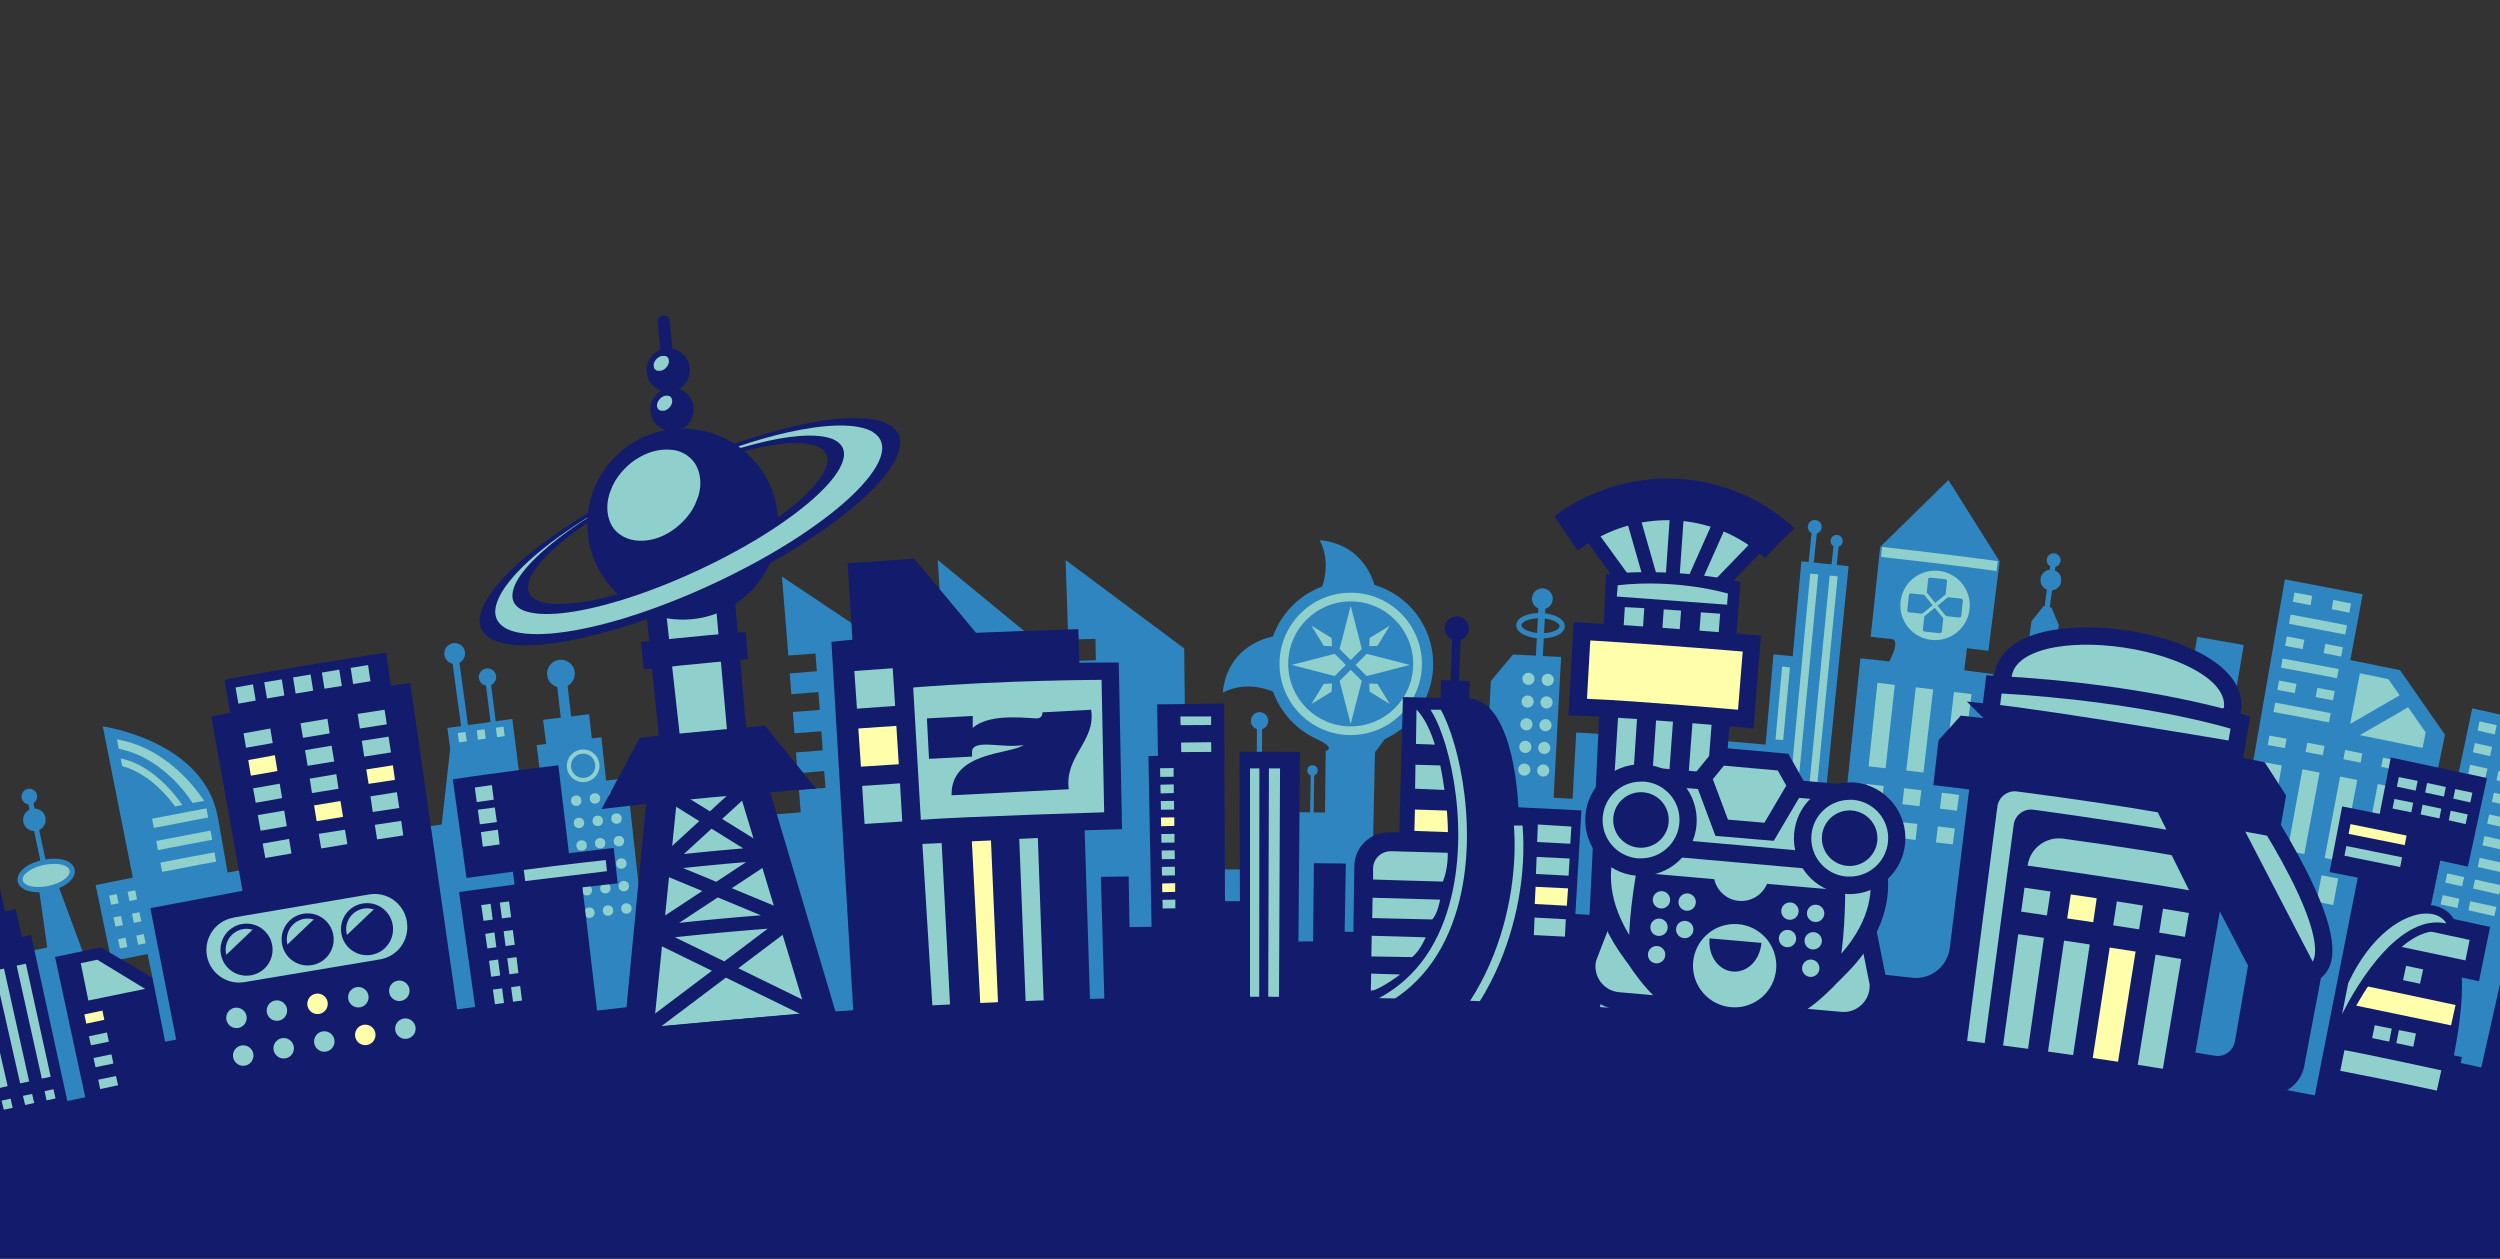 <svg data-name="建物" xmlns="http://www.w3.org/2000/svg" width="1440" height="725"><rect width="100%" height="100%" fill="#333333" stroke="none"/><defs><clipPath id="a"><path fill="none" d="M-5-5h1450v730H-5z"/></clipPath><clipPath id="b"><path data-name="ALL" fill="none" d="M-5-5h1450v730H-5z"/></clipPath><clipPath id="c"><path fill="none" d="M267.1 408l15.8-89.5 197.5-92.1 78.7 45.5-292 136.1z"/></clipPath><clipPath id="d"><path fill="none" d="M341.5 308.1l20.8-51.8 49.3 5.7-20.7 52.6-49.4-6.5z"/></clipPath><clipPath id="e"><path fill="none" d="M377 236l3.5-8.6 8.2 1-3.4 8.7-8.3-1.1z"/></clipPath><clipPath id="f"><path fill="none" d="M375 213.2l3.5-8.7 8.2 1-3.5 8.7-8.2-1z"/></clipPath><clipPath id="g"><path data-name="ALL" fill="none" d="M-5-5h1450v730H-5z"/></clipPath></defs><g clip-path="url(#a)"><g data-name="ビル_x30FB_シルエット"><path d="M1459.1 477.7l13.2-58.6s-26.2-6.3-48.3-11.1l-24.8 118-13.4 6.3 22.5-109.1-25.9-37.2-28.6-5.8 7.1-37.9-44.8-8.6-23.2 133.3-17.1 32.3-40.8 36.2-43.6 81.1 56.8 26.1 112.4 11.9.7-3.5 76.1 55.6 44.1-43.4 41.9-170s-20.7-5.6-64.4-15.6z" fill="#2f85bf"/><path fill="#2f85bf" d="M1285.1 414.6l-25.9-8.1 6.4-39.7 26.8 4.7-7.3 43.1zM1177 349.2l-6.9 8.7-2.1 16.5 15.6 2.1 2.3-16.4-4.3-10.2-4.6-.7zm-43.8 24.2c7.2.9 12.1 1.5 12.1 1.5l6.5-51.5-29.5-46.9L1083 315l-5.5 51.8c2.4.2 6.7.7 12.1 1.3s-1.4 12.9-1.4 12.9c-5.9-.7-11.5-1.3-16.6-1.8l-8.5 81.4 9.8 1-14.3 133.2 67.9 11.2 11.2-136.7 10.3-81s-6.7-.9-16.6-2.2l1.6-12.8z"/><path fill="none" stroke="#2f85bf" stroke-linecap="round" stroke-linejoin="round" stroke-width="3" d="M1176.9 366l6-43.3"/><circle cx="1181.3" cy="334.1" r="6" fill="#2f85bf"/><circle cx="1182.9" cy="322.7" r="4" fill="#2f85bf"/><path fill="#2f85bf" d="M1037.6 323.3l-5 54.7-11.1-1.1-4.5 52-23.7-2.1-1.8 18 35.8 18 24.5-7.4 13-129.3-27.2-2.8z"/><path fill="none" stroke="#2f85bf" stroke-linecap="round" stroke-miterlimit="10" stroke-width="3" d="M1042.8 328.3l2.5-24.3m10.2 30.5l2.3-21.9"/><path fill="#2f85bf" d="M927.2 423.1l-19.3-1.2-2.1 38.2-10.9-.6 4.3-81.1-27.7-1.4-12.8 15.3-4.8 105-6.7 99.1 57.4 25.3 54.8-25.3-17.1-131.8-15.1-41.5z"/><path fill="none" stroke="#2f85bf" stroke-linecap="round" stroke-miterlimit="10" stroke-width="4" d="M886.5 381.2l1.9-36.3"/><circle cx="888.4" cy="344.9" r="6" fill="#2f85bf"/><ellipse cx="887.5" cy="360.4" rx="5.8" ry="12.5" transform="rotate(-88.4 887.425 360.487)" fill="none" stroke="#2f85bf" stroke-linecap="round" stroke-miterlimit="10" stroke-width="3"/><path d="M825.5 382.4c0-21.5-14.2-39.6-33.8-45.5-2.4-7.9-9.8-23.6-31.6-25.8 5.6 10.5 3.3 21.3 1.5 26.7-13.2 4.9-23.7 15.5-28.4 28.8-5.5 1.1-26.4 7-28.9 32.4 12.4-6.6 25-2.3 29-.6 4.3 12.1 13.5 22 25.1 27.3s5.3 6.9 5.3 6.9l5.8 4 13.7 2.8 8.9-6.3 5.6-7.4c16.4-7.5 27.8-24 27.8-43.2z" fill="#2f85bf"/><path fill="#2f85bf" d="M763.6 432.5l-.4 35.5-19.1-.2-25.8 33h-19.5L671 543l-17.7 67.6 64.3 11 71-31.6 3.4-157-28.4-.5z"/><circle cx="778" cy="382.4" r="41" fill="#90d0cc"/><path d="M778 346.4c-19.9 0-36 16.1-36 36s16.1 36 36 36 36-16.1 36-36-16.1-36-36-36zm10.9 21.1l11.6-7.1-7.1 11.6-4.7.2.2-4.7zM778 349l6.4 24.8-6.4 6.4-6.4-6.4L778 349zm-11 18.5l.2 4.7-4.7-.2-7.1-11.6 11.6 7.1zM744 383l24.8-6.4 6.4 6.4-6.4 6.4L744 383zm23 15.4l-11.6 7.1 7.1-11.6 4.7-.2-.2 4.7zm11 18.6l-6.4-24.8 6.4-6.4 6.4 6.4L778 417zm10.9-18.6l-.2-4.7 4.7.2 7.1 11.6-11.6-7.1zm-1.7-9l-6.4-6.4 6.4-6.4L812 383l-24.8 6.4z" fill="#2f85bf"/><path fill="none" stroke="#2f85bf" stroke-linecap="round" stroke-miterlimit="10" stroke-width="2" d="M755.6 470.8l.4-25.9"/><circle cx="756" cy="443.8" r="3" fill="#2f85bf"/><path fill="none" stroke="#2f85bf" stroke-linecap="round" stroke-miterlimit="10" stroke-width="3" d="M725.4 435l.1-15.9"/><circle cx="725.5" cy="415.2" r="5" fill="#2f85bf"/><path fill="#2f85bf" d="M450.4 332.1l3.7 45.5 15.6-1.2.8 10.2-15.6 1.3.9 12 15.6-1.3.8 10.3-15.5 1.2.9 12.3 15.5-1.2.8 11-15.4 1.2.9 12 15.3-1.3.8 9.7-15.3 1.1 1 13-14.7 1.2 4 34.6 18.7 67.8 6.3 25.9 80 13.1L668.2 599l20.5-141-6.1-36.2-.5-48.3-68.3-50.9 1.5 45.8 15.7-.4.2 12.3-15.6.5-10.9.4-.4-5.9-64.2-52.8 4.3 65.3-22.9 1-.5-9.5-70.6-47.2z"/><path fill="none" stroke="#2f85bf" stroke-linecap="round" stroke-miterlimit="10" stroke-width="6" d="M328.2 432.1l-5.1-44.1"/><circle cx="323.1" cy="388" r="8" fill="#2f85bf"/><path fill="#2f85bf" d="M370 582.3l-.8-60.2-8.1-73.9-12 1.4-2.7-24.9-5.5.6-1.6-13.9-26.5 3.2 1.8 13.9-5.5.7 5.8 46.7-11.3-7-4-19.2-4.5-35.6-37.4 5.2 1.6 12.1-4.9 43.5-12.2 1.8 10 113 21.3 17.4 53.8-3.4 8.7-17.2 14.1 6 19.9-10.2z"/><path fill="none" stroke="#2f85bf" stroke-linecap="round" stroke-miterlimit="10" stroke-width="4" d="M268.1 421.8l-6.2-45.4"/><circle cx="261.9" cy="376.4" r="6" fill="#2f85bf"/><path fill="none" stroke="#2f85bf" stroke-linecap="round" stroke-miterlimit="10" stroke-width="3" d="M284.4 418.3l-3.6-28.3"/><circle cx="280.8" cy="390" r="5" fill="#2f85bf"/><path fill="none" stroke="#2f85bf" stroke-linecap="round" stroke-miterlimit="10" stroke-width="3" d="M47.2 601L17.1 459.6"/><path d="M22 512.5c-5.8 0-9.7-1.9-10.3-5-.9-4.3 4.8-8.9 13.3-10.7 2.1-.4 4.2-.7 6.2-.7 5.8 0 9.7 1.9 10.3 5 .9 4.3-4.8 8.9-13.3 10.7-2.1.4-4.2.7-6.2.7z" fill="#90d0cc"/><path d="M31.2 497.6c4.8 0 8.3 1.4 8.9 3.8.7 3.3-4.7 7.3-12.2 8.9-2.1.4-4 .6-5.9.6-4.8 0-8.3-1.4-8.9-3.8-.7-3.3 4.7-7.3 12.2-8.9 2.1-.4 4-.6 5.9-.6m0-3c-2.1 0-4.3.2-6.5.7-10.7 2.3-15.4 8-14.5 12.4.8 3.9 5.2 6.2 11.8 6.2s4.3-.2 6.5-.7c10.7-2.3 15.4-8 14.5-12.4-.8-3.9-5.2-6.2-11.8-6.2z" fill="#2f85bf"/><circle cx="19.8" cy="472.2" r="6.5" fill="#2f85bf"/><circle cx="16.9" cy="458.8" r="4.5" fill="#2f85bf"/><path d="M143.2 500.4l-12.1 2.2-5.6-31.7c-7.9-44.4-66.3-52.5-66.3-52.5l17.3 87.1-21.4 4.3 9.1 43.9 20.8-4.2 2.8 13.6-30 12.6-24-65-11.2 2.5 4.6 32.5-12.5 2.8 5.4 23.3-10.3-7.4-23.7-39.7-2.7-11.2-31.8 7.5 3.4 14.3-15.9 3.9 25.7 120.4 49.8 2 75.2-10.3 50.4-24 19.8-56.6-16.6-70.3z" fill="#2f85bf"/><circle cx="1045.3" cy="303.5" r="4" fill="#2f85bf"/><circle cx="1057.9" cy="311.6" r="3.5" fill="#2f85bf"/></g><path d="M-41.6 522.3l1.3 5.4 5.3-1.2-1.3-5.5-5.3 1.3zm10.6-2.6l1.3 5.5 5.3-1.2-1.3-5.5-5.3 1.2zm-12.5 22.7l16.1 67.4 10.2-2.4-15.7-67.6-10.6 2.6zm16.9-4l4.5 19.5 11.5-1.3-5.1-20.8-10.9 2.6z" data-name="窓" fill="#90d0cc"/><g data-name="窓" fill="#90d0cc"><path d="M62.9 515.9l1.1 5.3 4.3-.9-1.1-5.3-4.3.9zm2.5 12.5l1.1 5.3 4.3-.8-1.1-5.3-4.3.8zM68 541l1.1 5.3 4.2-.8-1-5.4-4.3.9zm5.5-27.3l1.1 5.3 4.3-.9-1-5.3-4.4.9zm2.5 12.6l1.1 5.3 4.3-.9-1.1-5.3-4.3.9zm2.5 12.6l1.1 5.3 4.3-.9-1.1-5.3-4.3.9zM67.4 426l1 5.3c27 5.3 42.5 31.2 42.5 31.2l6.6-1.2s-18-30-50.1-35.4zm51.5 39.6l1 5.3s-17.2 3.2-31.3 6l-1-5.3c15.1-3 31.4-6 31.4-6zm2.3 12.7l1 5.4s-25.7 4.8-31.2 6l-1-5.3c6.5-1.3 31.3-6 31.3-6zm2.3 12.6l1 5.4s-15.4 2.8-31.1 5.9l-1-5.3c13.7-2.8 31.1-5.9 31.1-5.9z"/><path d="M69.5 436.9l.9 4.4c18.1 4.8 30.4 23.2 30.4 23.2l4.2-.8s-14.7-22.8-35.4-26.8z"/></g><path d="M263.7 422.2l.7 5.4 4.5-.6-.8-5.4-4.4.6zm10.9-1.5l.7 5.4 4.5-.6-.7-5.4-4.5.6zm11-1.5l.7 5.4 4.4-.6-.7-5.4-4.4.6z" data-name="窓" fill="#90d0cc"/><g data-name="窓"><circle cx="335.9" cy="441.1" r="9.4" fill="#90d0cc"/><circle cx="335.9" cy="441.1" r="7" fill="#2f85bf"/><circle cx="331.9" cy="461.2" r="3" fill="#90d0cc"/><circle cx="333.5" cy="474" r="3" fill="#90d0cc"/><circle cx="335" cy="487" r="3" fill="#90d0cc"/><circle cx="345.7" cy="485.7" r="3" fill="#90d0cc"/><circle cx="356.5" cy="484.5" r="3" fill="#90d0cc"/><circle cx="357.9" cy="497.4" r="3" fill="#90d0cc"/><circle cx="359.3" cy="510.4" r="3" fill="#90d0cc"/><circle cx="360.8" cy="523.3" r="3" fill="#90d0cc"/><circle cx="350.2" cy="524.5" r="3" fill="#90d0cc"/><circle cx="339.5" cy="525.7" r="3" fill="#90d0cc"/><circle cx="348.7" cy="511.6" r="3" fill="#90d0cc"/><circle cx="338" cy="512.8" r="3" fill="#90d0cc"/><circle cx="344.3" cy="472.8" r="3" fill="#90d0cc"/><circle cx="355.1" cy="471.5" r="3" fill="#90d0cc"/><circle cx="342.7" cy="459.9" r="3" fill="#90d0cc"/><circle cx="353.6" cy="458.6" r="3" fill="#90d0cc"/></g><g data-name="窓" fill="#90d0cc"><circle cx="880.4" cy="391" r="3.5"/><circle cx="879.9" cy="404.1" r="3.5"/><circle cx="879.2" cy="417.2" r="3.5"/><circle cx="878.6" cy="430.2" r="3.5"/><circle cx="878" cy="443.3" r="3.5"/><circle cx="888.9" cy="443.8" r="3.5"/><circle cx="889.5" cy="430.8" r="3.5"/><circle cx="890.2" cy="417.7" r="3.5"/><circle cx="890.8" cy="404.6" r="3.5"/><circle cx="891.5" cy="391.6" r="3.5"/></g><path d="M1042.7 330.4L1030.6 459l4.5-.1 12.2-128.1-4.6-.4zm11.2 1.1l4.6.5-12.4 125.9-4.4-.5 12.2-125.9zm-27.4 52.4l-3.8 42 4.4.4 3.9-41.9-4.5-.5z" data-name="窓" fill="#90d0cc"/><g data-name="窓_x3000_時計塔"><path d="M1084.1 315.1l-.6 5.7c38.4 4.2 66.5 8.1 66.5 8.1l.7-5.7s-31-4.2-66.7-8.2z" fill="#90d0cc"/><circle cx="1114.6" cy="348.7" r="20" fill="#90d0cc"/><path d="M1120.7 342.4l-6 4.9-4.9-6 .8-7.6c0-.6.6-1 1.2-1l8.7.9c.6 0 1 .6 1 1.2l-.8 7.6zm.2 12.5l-4.9-6 6-4.9 7.6.8c.6 0 1 .6 1 1.2l-.9 8.7c0 .6-.6 1-1.2 1l-7.6-.8zm-12.5.1l6-4.9 4.9 6-.8 7.6c0 .6-.6 1-1.2 1l-8.7-.9c-.6 0-1-.6-1-1.2l.8-7.6zm-.1-12.4l4.9 6-6 4.9-7.6-.8c-.6 0-1-.6-1-1.2l.9-8.7c0-.6.6-1 1.2-1l7.6.8z" fill="#2f85bf"/><path fill="#90d0cc" d="M1081.4 393.3l-5.1 48.1 9.8 1.1 5.3-48-10-1.2zm22.1 2.6l-5.5 47.9 9.9 1.2 5.6-47.9-10-1.2zm22 2.7l-5.7 47.9 9.8 1.2 6-47.9-10.1-1.2zm-28.7 55.4l9.9 1.2-1.1 9.2-9.8-1.2 1-9.2zm21.7 2.6l-1.1 9.2 9.8 1.2 1.2-9.1-9.9-1.3zm-43.3-5l-1 9.2 9.8 1.1 1-9.2-9.8-1.1zm41 24.4l-1.1 9.2 9.7 1.2 1.2-9.2-9.8-1.2zm-11.8-1.4l-9.7-1.1-1.1 9.1 9.8 1.2 1-9.2z"/></g><path d="M1321.6 341.3l-.9 5.3 10.2 2 .9-5.4-10.2-1.9zm32.6 6.3l-1 5.3-10.2-2 1-5.3 10.2 2zm-34.8 6.4l-.9 5.3c16.5 3.1 32.4 6.2 32.4 6.2l1-5.3s-13.5-2.7-32.5-6.2zm-2.2 12.6l-1 5.4 10.1 1.9 1-5.4-10.1-1.9zm22.2 4.3l-1 5.3 10.1 2 1-5.4-10.1-1.9zm-24.5 8.4c15.1 2.8 32.2 6.1 32.2 6.1l-1 5.3s-15.7-3.2-32.2-6.1l.9-5.4zm-7.7 44.4l-1 5.4 9.9 1.8 1-5.4-9.9-1.8zm21.8 4.1l-1 5.3 9.9 1.9 1-5.3-9.9-1.9zm21.8 4.2l-1 5.3 9.9 2 1-5.3-9.9-2zm21.8 4.4l-1 5.3 9.9 2 1-5.3-9.9-2zm-59.9-44.4l10.1 1.9-1 5.3-10-1.8.9-5.4zm22.1 4.2l-1 5.3 10 1.9 1-5.3-10-1.9zm-24.3 8.5c16.7 3.1 32 6.1 32 6.1l-1 5.3s-16.7-3.2-31.9-6l.9-5.4zm15.7 38.4l-8.6 47 9.7 1.8 8.8-46.9-9.9-1.9zm-11.9-2.2l-9.9-1.8-2.1 12 9.9 1.8 2.1-12zm33.6 6.4l-8.9 46.9 9.8 1.9 9-46.8-9.9-2zm21.7 4.3l-3.5 18.2 9.7 1.9 3.7-18-9.9-2.1zm-32.4 52.6l-2.9 15.2 9.6 1.9 2.9-15.3-9.6-1.8zm45-103.7l-6.5-9.3-16.4-3.4-5.6 29.2 28.5-16.5zm-22.9 22.9l36.1 7.4 1.8-8.9-10.1-14.5-27.8 16zm156.4 78.3l-2 8.1s-24.1-6-36.3-8.9l1.9-8.1c16.6 3.9 36.4 8.9 36.4 8.9zm-4.5 18.5l-2 8.1s-22.6-5.6-36.1-8.8l1.9-8.1c17.2 4.1 36.2 8.8 36.2 8.8zm-4.5 18.5l-2 8.1s-21.6-5.3-35.9-8.7l1.9-8.1c14.6 3.4 36 8.7 36 8.7zm-4.5 18.5s-16.1-4.1-35.8-8.6l-1.9 8.1c14.5 3.4 35.8 8.6 35.8 8.6l2-8.1zm-4.6 18.5s-11.7-2.9-25.2-6.1l-1.9 8.1c13.4 3.1 25.1 6 25.1 6l2-8.1zm-69.4-160.2l-1.1 5.3 9.9 2.2 1.1-5.3-9.9-2.2zm16.4 3.7l-1.2 5.2 15.4 3.6 1.2-5.3-15.4-3.5zm-19.1 8.8l9.9 2.2-1.1 5.3-9.9-2.2 1.1-5.3zm16.4 3.6l-1.2 5.3 15.4 3.5 1.1-5.2-15.3-3.6zm-19.1 8.9l-1.1 5.3 9.9 2.2 1.2-5.3-10-2.2zm16.3 3.6l-1.1 5.3 15.3 3.5 1.2-5.3-15.4-3.5zm-29.5 59l-1.1 5.3 9.7 2.1 1.1-5.3-9.7-2.1zm-2.6 12.5l-1.2 5.3 9.7 2.1 1.1-5.3-9.6-2.1zm29.5-59l-1.2 5.3 15.2 3.4 1.2-5.2-15.2-3.5zm-2.7 12.5l-1.2 5.3 15.2 3.4 1.1-5.3-15.1-3.4zm-2.8 12.5l-1.1 5.3 15.1 3.4 1.2-5.3-15.2-3.4zm-2.7 12.5l-1.1 5.3 15 3.3 1.2-5.2-15.1-3.4zm-2.7 12.5l-1.1 5.2 15 3.4 1.1-5.3-15-3.3zm-2.7 12.5l-1.1 5.2 14.9 3.4 1.2-5.3-15-3.3z" data-name="窓" fill="#90d0cc"/></g><g clip-path="url(#b)"><path d="M621.2 362.4s-27.5.8-59 2.1l-35.6-42.7s-29.8 1.9-38.4 2.6l2.8 44.1c-4.7.4-8.8.8-12.1 1.2l14.6 247 135.4-7.1-7.8-247.4z" fill="#131c6c"/><path d="M520.8 391.4l4.9-.4c52.4-4.3 108.3-4.4 108.9-4.4h4.9l1.7 86.1h-4.9c-.8.2-78.5 2.5-105.4 4.5l-5.1.4-5-86.2z" fill="#90d0cc"/><path d="M634.5 391.6l1.5 76.3s-78.3 2.3-105.6 4.3L526 396c52.9-4.3 108.5-4.4 108.5-4.4m9.8-10h-9.8c-.6 0-56.6.2-109.3 4.4l-9.7.8.6 9.8 4.4 76.2.6 10.1 10.1-.7c26.8-1.9 104.4-4.3 105.2-4.3l9.9-.3-.2-9.9-1.5-76.3-.2-9.8z" fill="#131c6c"/><path fill="#90d0cc" d="M515.6 406.6l-22 1.6-1.5-21.7 22.1-1.6 1.4 21.7z"/><path fill="#ffffab" d="M517.7 440.2l-21.8 1.4-1.5-22 21.9-1.5 1.4 22.1z"/><path fill="#90d0cc" d="M519.7 473.2l-21.7 1.4-1.4-21.9 21.8-1.5 1.3 22zm28.9 132.2l-9.9.5-7.4-119.8 11.1-.5 6.2 119.8z"/><path fill="#ffffab" d="M576 604l-10 .5-6.2-119.9 11-.5L576 604z"/><path fill="#90d0cc" d="M602.1 602.6l-10.3.5-4.7-119.9 10.7-.5 4.3 119.9z"/><path d="M628.7 408.8c-3 .2-28.3 1.5-28.3 1.5s.4 2.7-2.3 3.4c-2.7.7-27.4-3.9-37.8 5.6v-6.9c.1 0-26.4 1.4-26.4 1.4l1.2 23.3 24.8-1.3v-3.2c1.1-7.2 18.1-1.3 29.7-3.5-7.3 5.5-42 3.5-41.5 29l67.5-3.5c-2.5-19.2 15.7-27.6 12.9-45.7z" fill="#131c6c"/><g data-name="ただのビル"><path fill="#131c6c" d="M756.8 497.2l-.5 45-8.4.1.9-109.2-34.9-.1.3 86.1h-8.6l-.5-113.8-38.6.4.5 29.7-5.5.1 1.8 98.3-12.7.2-.5-29.2-16 .3 3.7 129.9 15-.2 12.2 10.7 86-3.1 6.6-25.2 15.5-.3 2.1-119.5-18.4-.2zm149.1 29.2l10.6.6 1.8 13.1v26.6l-1.3 21.4s-24.9 8.6-24.9 8 6.9-44.3 6.9-44.3l6.9-25.5z"/><path d="M783.3 536.8l-12.9-.2-2.5 45.1s14.6 1.1 14.6.8 1.9-45 1.9-45l-1.1-.7z" fill="#131c6c"/><path d="M697.6 417.6l-17.6.1-.1-5h17.7v4.9zm.1 15.5l-17.3.1-.1-5.5 17.3-.2.1 5.6zM676 447.4l-7.7.1-.1-5 7.8-.1v5zm.1 9.4l-7.6.2-.1-5 7.7-.2v5zm.2 9.5l-7.6.1-.1-5 7.6-.1.1 5z" fill="#90d0cc"/><path fill="#ffffab" d="M676.4 475.7l-7.6.2-.1-5 7.7-.1v4.9z"/><path fill="#90d0cc" d="M676.5 485.3l-7.5.1-.1-5 7.6-.1v5zm.2 9.5l-7.5.1-.1-5 7.5-.1.1 5zm-7.488 4.543l7.499-.13.087 4.998-7.499.131z"/><path fill="#ffffab" d="M676.9 513.7l-7.4.2-.1-5 7.5-.2v5z"/><path fill="#90d0cc" d="M677 523.2l-7.3.1-.1-5 7.4-.1v5zm48.3 54.4l-5.3.1V442.6h5.4l-.1 135zm11.4.2l-6.2-.1.4-135.1h6.4l-.6 135.2z"/></g><g data-name="近未来ビル"><path d="M874.6 464.9c-1.9-34.1-11.2-62.2-28.6-62.5l-37.9-.9-2.1 77.9h-5.6c-11-.3-20.2 8.5-20.3 19.5l-1.3 84.8 125 4.7 7.1-121.6-36.3-1.8z" fill="#131c6c"/><g fill="#131c6c"><path d="M846.1 404l-16.3-.3.2-12 16.7.6-.6 11.7z"/><path d="M840.3 394.1l-4.8-.8 1-26.7 4.9.1-1.1 27.4z"/><circle cx="839.1" cy="362" r="7"/></g><path d="M786.7 583.9l-1.9-4.6 2.3-1c22.6-9.4 38.2-27.2 46.4-52.9 14.2-44.2 2.1-97.7-8.7-115.2l-.8-1.4h5.9c11 19.6 22.8 73.5 8.4 118.1-8.7 27.1-25.3 46-49.3 56l-2.3 1z" fill="#90d0cc"/><path d="M783.3 634.6l-1.9-4.6 2.3-1c77.3-32.4 91.6-112.6 88.3-153.5h5c2.2 27.6-3.3 57.9-15.4 84.1-15.8 34.3-42.1 59.9-76 74l-2.3 1zM885.4 485l19.1 1 .6-9.9-19.3-1.2-.4 10.1zm-.7 18.4l18.8 1 .6-9.9-19-.9-.4 9.8z" fill="#90d0cc"/><path fill="#ffffab" d="M884 520.7l18.5 1 .7-10-18.7-.9-.5 9.9z"/><path fill="#90d0cc" d="M883.5 538.6l17.9.9.5-10-18-1-.4 10.1zm-57-109.7c-2.6-8.2-6-15.5-10.6-20.2l-.3 19.8 11 .4z"/><path d="M815 466.4l-.3 12.2 19.3.7s0-5.3-.6-12.4l-18.5-.6z" fill="#ffffab"/><path d="M832 455c-.6-4.5-1.4-9.3-2.4-14.1l-14.3-.4-.2 13.8 16.9.7zm-42.4 115.6l.2-9.8 16.7.5s-12.5 9.4-16.9 9.3zm1-53.5l-.2 11.7s32.4.8 34.5.8c3.2-3.1 4.6-11.4 4.6-11.4l-38.9-1.1zm40.5-9.3c3.2-7.8 2.8-16.6 2.8-16.6l-32.8-.9c-5.5 0-10.1 4.3-10.2 9.8v6.5c-.1 0 38.4 1.2 40.2 1.2zm-17.7 43.5c4.6-3.7 7.8-11.4 7.8-11.4l-31.1-.9-.2 11.9s21.3.4 23.5.4z" fill="#90d0cc"/></g><g data-name="近未来細長ビル"><path fill="#90d0cc" d="M964.8 288.2L916 308.5l32.4 43.4 29.4-.9 36.8-41.1-49.8-21.7z"/><path d="M977.3 665.8l-68.3-3.6 16.1-331.4c24.2-2.7 53.6-.9 77.4 4.4l-25.3 330.6zm39.2-344.4c-28.3-26.3-73.7-30-107.6-4.2-4.7-6.5-9.2-13.1-13.5-19.9 43.4-32.1 101.5-27.5 138.2 7.1a454.2 454.2 0 00-17 17z" fill="#131c6c"/><path d="M961.4 370.2l-45.5-62.7m45.1 61.8l-21.3-74.4m21.2 73.5l5.4-77.3m-4.6 75.6l53.9-55.7m-54.4 56.5l31.5-70.8m-31.8 71.7l5.4-77.3" fill="none" stroke="#131c6c" stroke-miterlimit="10" stroke-width="8"/><path d="M994.8 348.3l-63.5-4.7.5-6.5c34.8-3.9 63.5 4.8 63.5 4.8l-.5 6.5zM930 610.9l-10.2.5 16.1-261.7 11.2.6L930 610.9zm41.1-2.4h-10.8l19.4-255.8 11.1.8-19.7 255zm-24.8 44.8l-8.8.5L958.3 351l10 .7-22 301.6z" fill="#90d0cc"/><path d="M1000.6 413.8c-.6 0-57.1-5-86.7-6.3l-5.1-.2 2.4-43.7 5 .3c47.2 2.9 87.5 6.4 87.9 6.4l4.9.4-3.5 43.5-5-.4z" fill="#ffffab"/><path d="M916 368.9c47.7 2.9 87.8 6.4 87.8 6.4l-2.7 33.5s-56.8-5-87-6.3l1.9-33.6m-9.5-10.6l-.6 10-1.9 33.6-.6 10.1 10.1.4c29.6 1.3 85.9 6.2 86.5 6.3l10 .9.8-10 2.7-33.5.8-9.9-9.9-.9c-.4 0-40.8-3.6-88.1-6.4l-10-.6z" fill="#131c6c"/></g><g data-name="ぱちレバービル"><path d="M1296 456.5l-23.3 23.6s15.6 51.8 59.4 80.3c26.1-13.5-36.1-103.8-36.1-103.8z" fill="#90d0cc" stroke="#131c6c" stroke-linecap="square" stroke-miterlimit="10" stroke-width="10"/><path d="M1294.8 556.1l-45.5-87.4 42.1 6.7 45.5 87.7-9.7 51.1c-2 10.3-11.5 17.4-22 16.1l-57-6.7 9.6-18.4 18 2.9c5.4.9 10.5-2.8 11.5-8.2l7.6-43.9z" fill="#131c6c"/><path d="M1134.6 451.7l-11.5 94.2c-1.3 10.3-10 17.8-20.4 17.4l-21.3-2.3-28.2 33 207.5 34.4 27.6-159.3-153.7-17.4z" fill="#131c6c"/><g data-name="ボタン"><path d="M1153.7 389.5c5.3-42.1 139.2-21.5 132.1 19.6-6.2 19.1-136.2-1.3-132.1-19.6z" fill="#90d0cc" stroke="#131c6c" stroke-linecap="square" stroke-miterlimit="10" stroke-width="10"/><path d="M1146.4 410.5c35.5 3.7 141.3 21.8 141.3 21.8l2.8-16.1s-52-17.2-142-22l-2 16.4z" fill="#90d0cc" stroke="#131c6c" stroke-linecap="square" stroke-miterlimit="10" stroke-width="10"/><path d="M1129.5 412.1l-12.9 14.3-3 25.8c109.4 13 198.9 30.4 198.9 30.4l4.3-24.4-12.3-19.1s-74.5-16.3-175-26.9z" fill="#131c6c"/></g><path d="M1247.9 478l-5-10.1c-36.9-6.4-81-12-81-12-5.5-.8-10.6 3.1-11.4 8.6L1130.8 617l10.8-4.2 18.3-137.8c.7-5.5 5.9-9.4 11.4-8.6 0 0 38.2 5.1 76.5 11.5z" fill="#90d0cc"/><path d="M1250.9 492.6l10 20.2c-34.5-6-93-14.2-93-14.2 1.4-10.1 10.7-17 20.8-15.5 0 0 42.3 5.8 62.2 9.5zm-84.8 18.7l-1.9 13.8 14.8 2.2 2.1-13.8-15-2.2z" fill="#90d0cc"/><path fill="#ffffab" d="M1190.7 529l2.1-13.8 14.9 2.2-2 13.8-15-2.2z"/><path fill="#90d0cc" d="M1217.2 533l2.1-13.8 15 2.4-2.2 13.7-14.9-2.3zm28.7-9.6l-2.2 13.8 14.8 2.4 2.3-13.7-14.9-2.5zm-83.4 14.7l14.8 2.1-10.9 76.2-14.7 1 10.8-79.3zm26.4 3.7l14.8 2.2-11.3 75.1-14.3-2.7 10.8-74.6z"/><path fill="#ffffab" d="M1215.2 545.8l14.9 2.3-11.1 69.6-14.8-.4 11-71.5z"/><path fill="#90d0cc" d="M1241.6 549.9l-11.4 70.5 13.9 5.5 12.3-73.5-14.8-2.5z"/></g><g data-name="ただのビル"><path data-name="ベース" d="M115.7 611l-9-13.2-11.6 2.2-7.3-36.9-29.7-17.4-26.4 5.5L49.1 632l-10.3 2.2-20.9-95.7-5.3 1.2-3.5-16.1s-2.4.5-6.3 1.4L.1 512.5l-20.3 4.7 2.8 12.4-6.3 1.5 3.7 16-5.3 1.2 18.8 80.8-19.6 4.5-17.7-74.3-5.3 1.3-3-12.4-5.3 1.3-3-12.4-6.3 1.5 3 12.4-5.3 1.3 3 12.3-5.3 1.3-9.5 24.1 11.1 43.8-11.2 2.8-9.5-36.9L-137 612l19.7 72.3 42.8 25.9 75.8-17.6 9-35.8 29.2-3.8 33.4-6.6 27.3-6.3 17.2-16-1.8-13z" fill="#131c6c"/><path fill="none" stroke="#131c6c" stroke-linecap="round" stroke-miterlimit="10" stroke-width="6" d="M19.6 647.3l-36-159.9"/><ellipse cx="-12.7" cy="503.7" rx="11" ry="5" transform="rotate(-13 -12.477 503.577)" fill="#131c6c"/><g data-name="窓"><path d="M46.5 554.8l4.4 21.5c19.7-4.1 32.7-6.7 32.7-6.7L56 552.8l-9.5 2z" fill="#90d0cc"/><path fill="#ffffab" d="M48.6 584.3l1.1 5.3 10.4-2.2-1.1-5.3-10.4 2.2z"/><path fill="#90d0cc" d="M51.2 596.9l10.4-2.2 1.1 5.3-10.3 2.1-1.2-5.2zm2.7 12.5l10.3-2.1 1.1 5.3-10.3 2.1-1.1-5.3zm2.7 12.5l10.2-2.1 1.2 5.3-10.3 2.2-1.1-5.4z"/></g><path d="M-15.7 562l15 64.8 5.1-1.2-14.8-64.8-5.3 1.2zm30.6-6.9l14.3 65.1-5.1 1.1-14.5-65.1 5.3-1.1zm1.9 67.8l-5.2 1.1-14.7-64.9 5.4-1.2 14.5 65zm14 4.5l-5.1 1.1 1.1 5.3 5.2-1.1-1.2-5.3zm-12.3 2.7l1.2 5.2-5.2 1.2-1.3-5.3 5.3-1.1zM.9 634l1.3 5.2 5.1-1.1-1.2-5.3L.9 634z" data-name="窓" fill="#90d0cc"/></g><g data-name="ぱち筐体ビル"><path d="M935.118 484.441l139.467 12.202-6.711 76.707c-.959 10.958-10.709 19.14-21.667 18.18l-99.62-8.715c-10.958-.959-19.14-10.709-18.18-21.667l6.71-76.707z" fill="#131c6c"/><path d="M925.8 522.9l-11.2 28.9c-3 11.9 5.4 23.7 17.7 24.7 23.4 2.1 42 3.7 42 3.7-24.6-2.2-48.4-57.3-48.4-57.3z" fill="#90d0cc" stroke="#131c6c" stroke-linecap="square" stroke-miterlimit="10" stroke-width="10"/><path d="M1064.1 482.4l-114.1-10-2.7 30.5 40.1 3.5c1.5 6.6 7.1 11.9 14.2 12.5 7.1.6 13.6-3.5 16.2-9.8l43.6 3.8 2.7-30.5z" fill="#90d0cc"/><path d="M936.2 469.8s-34.5 33.5 7.6 84.8c-3.3-29.2 10.2-83.3 10.2-83.3l-17.8-1.6zm14.8-22.7l17.5 41.8 71.1 6.3 24.5-38.2-113.1-9.9z" fill="#90d0cc" stroke="#131c6c" stroke-linecap="square" stroke-miterlimit="10" stroke-width="10"/><path fill="#90d0cc" d="M991.7 476.7l-10.9-28.9 9.8-12 36.4 3.2 7.6 13.5-15.7 26.6-27.2-2.4z"/><path d="M992.8 441l15.6 1.4 15.6 1.4 4.9 8.7-12.6 21.4-10.5-.9-10.5-.9-8.7-23.3 6.3-7.7m-4.5-10.5l-3.3 4.1-6.3 7.7-3.6 4.5 2 5.4 8.7 23.3 2.2 5.9 6.3.5 10.5.9 10.5.9 6.3.5 3.2-5.4 12.6-21.4 2.9-5-2.8-5-4.9-8.7-2.6-4.6-5.3-.5-15.6-1.4-15.6-1.4-5.3-.5z" fill="#131c6c"/><path d="M945.2 499.5c-.8 0-1.6 0-2.4-.1-7.2-.6-13.8-4-18.4-9.6s-6.9-12.6-6.2-19.8c1.2-13.9 13.1-24.8 27-24.8s1.6 0 2.4.1c14.9 1.3 26 14.5 24.7 29.4-1.2 14.1-12.9 24.8-27 24.8z" fill="#90d0cc"/><path d="M945.2 450.2h2c12.2 1.1 21.2 11.8 20.1 24-1 11.5-10.7 20.2-22 20.2h-2c-12.2-1.1-21.2-11.8-20.1-24 1-11.5 10.7-20.2 22-20.2m0-10c-8 0-15.7 3-21.6 8.4-6 5.4-9.7 12.9-10.4 20.9-.7 8.6 1.9 16.9 7.4 23.5s13.3 10.6 21.8 11.4c.9 0 1.9.1 2.8.1 8 0 15.7-3 21.6-8.4 6-5.4 9.7-12.9 10.4-20.9 1.5-17.7-11.6-33.3-29.2-34.8-.9 0-1.9-.1-2.8-.1z" fill="#131c6c"/><circle cx="945.2" cy="472.3" r="16" fill="#131c6c"/><circle cx="998.5" cy="555.8" r="24" transform="rotate(-86.2 999.056 555.666)" fill="#90d0cc"/><path d="M1075.8 536.1l6.1 30.4c.8 12.3-9.5 22.4-21.7 21.3-23.4-2.1-42-3.7-42-3.7 24.6 2.2 57.6-48 57.6-48z" fill="#90d0cc" stroke="#131c6c" stroke-linecap="square" stroke-miterlimit="10" stroke-width="10"/><path d="M1074.7 482s28.2 39-22.2 82.2c8.3-28.2 4.5-83.8 4.5-83.8l17.8 1.6z" fill="#90d0cc" stroke="#131c6c" stroke-linecap="square" stroke-miterlimit="10" stroke-width="10"/><path d="M1065.5 510c-.8 0-1.6 0-2.4-.1-7.2-.6-13.8-4-18.4-9.6-4.7-5.6-6.9-12.6-6.2-19.8 1.2-14.1 12.9-24.8 27-24.8s1.6 0 2.4.1c7.2.6 13.8 4 18.4 9.6s6.9 12.6 6.2 19.8c-1.2 14.1-12.9 24.8-27 24.8z" fill="#90d0cc"/><path d="M1065.4 460.7h2c12.2 1.1 21.2 11.8 20.1 24-1 11.5-10.7 20.2-22 20.2h-2c-12.2-1.1-21.2-11.8-20.1-24 1-11.5 10.7-20.2 22-20.2m0-10c-8 0-15.7 3-21.6 8.4-6 5.4-9.7 12.9-10.4 21-1.5 17.7 11.6 33.3 29.2 34.8.9 0 1.9.1 2.8.1 8 0 15.7-3 21.6-8.4 6-5.4 9.7-12.9 10.4-21 .7-8.6-1.9-16.9-7.4-23.5-5.5-6.6-13.3-10.6-21.8-11.4-.9 0-1.9-.1-2.8-.1z" fill="#131c6c"/><circle cx="1065.4" cy="482.8" r="16" fill="#131c6c"/><path d="M1014.6 543.1c-.9 10.1-8.2 17.2-16.5 16.5-8.3-.7-14.3-9-13.4-19.1l29.9 2.6z" fill="#131c6c"/><g fill="#90d0cc"><circle cx="971.8" cy="519.6" r="5"/><circle cx="970.4" cy="535.4" r="5"/><circle cx="957" cy="518.3" r="5"/><circle cx="955.6" cy="534.1" r="5"/><circle cx="954.2" cy="549.9" r="5"/></g><g fill="#90d0cc"><circle cx="1031" cy="524.8" r="5"/><circle cx="1029.6" cy="540.6" r="5"/><circle cx="1045.8" cy="526.1" r="5"/><circle cx="1044.4" cy="541.9" r="5"/><circle cx="1043" cy="557.7" r="5"/></g></g><g data-name="ただのビル"><path d="M1358.1 505.4l-29.6 150 70.7 5.5s43.1-124.4-.8-131.2l7.1-34 16 3.5 11-51-55.4-11.9-6.4 32.5-21.6-4.3-7.3 37.8 16.1 3.2z" fill="#131c6c"/><g fill="none" stroke="#90d0cc" stroke-linecap="square" stroke-miterlimit="10" stroke-width="10"><path d="M1407.8 564.3h0"/><path stroke-dasharray="0 18.1" d="M1390.1 560.7l-8.9-1.9"/><path d="M1372.3 557h0"/></g><g fill="none" stroke="#90d0cc" stroke-linecap="square" stroke-miterlimit="10" stroke-width="10"><path d="M1399.7 601.9h0"/><path stroke-dasharray="0 14.2" d="M1385.7 599.2l-21-4.2"/><path d="M1357.7 593.6h0"/></g><path d="M1355.5 578.9l56.3 11.7 2.6-11.7s-46.2-9.9-57.5-12.1l-1.4 12.1z" fill="#ffffab"/><path d="M1402.5 633.1c-.3 0-28.5-6.3-55.5-11.4l-5-.9 4.4-21.5 4.7.7c7.7 1.2 54.1 11.2 56 11.6l4.9 1.1-4.7 21.5-4.9-1.1z" fill="#90d0cc"/><path d="M1350.4 604.9c7.7 1.2 55.8 11.6 55.8 11.6l-2.6 11.7s-28.2-6.2-55.6-11.4l2.4-11.9m-7.9-11.4l-1.9 9.4-2.4 11.9-2 10 10 1.9c26.9 5.1 55.1 11.3 55.3 11.3l9.8 2.2 2.1-9.8 2.6-11.7 2.1-9.8-9.8-2.1c-2-.4-48.4-10.4-56.3-11.7l-9.4-1.5z" fill="#131c6c"/><path fill="#90d0cc" d="M1366.8 547.1l12-20.3 49.6 10.8-4.4 21.5-57.2-12z"/><path d="M1381.2 532.5l41.3 8.9-2.4 11.8-45.5-9.6 6.6-11.2m-4.9-11.2l-3.7 6.2-6.6 11.2-7.1 12 13.7 2.9 45.5 9.6 9.8 2.1 2-9.8 2.4-11.8 2-9.7-9.7-2.1-41.3-8.9-7-1.5z" fill="#131c6c"/><path d="M1350.2 565.4v-.3c6.3-13.2 14.4-24.1 23.5-31.4 8-6.4 16.4-10 23.9-10s11.1 2.5 13.7 7l2.9 4.9-5.6-1.2c-1.6-.4-3.2-.5-4.8-.5-27.8 0-52.2 51-52.4 51.5l-8.6 18.3 7.5-38.2z" fill="#90d0cc"/><path d="M1397.6 526.2c5.2 0 9.4 2 11.5 5.7-1.8-.4-3.6-.6-5.4-.6-29.8 0-54.7 53-54.7 53l3.6-18.1c13.2-28.2 32.3-40 45-40m0-5c-8 0-17 3.7-25.4 10.5-9.4 7.6-17.7 18.8-24.1 32.3l-.3.6v.6c-.1 0-3.7 18.1-3.7 18.1l-7.8 39.7 17.2-36.6c6.6-13.9 28.4-50.1 50.2-50.1s2.9.2 4.3.5l11.1 2.5-5.7-9.9c-3-5.2-8.8-8.2-15.8-8.2z" fill="#131c6c"/><path fill="#ffffab" d="M1353.9 474.7l-1.1 5.6 32.3 6.5 1.1-5.5-32.3-6.6z"/><path fill="#90d0cc" d="M1351.5 487.3l-1.1 5.6 32.1 6.5 1.1-5.6-32.1-6.5zm30.2-39.7l10.9 2.2-1.2 5.6-10.8-2.3 1.1-5.5zm-2.5 12.6l10.8 2.2-1.1 5.5-10.8-2.2 1.1-5.5zm18.8-9.2l-1.1 5.5 10.8 2.3 1.1-5.5-10.8-2.3zm-2.6 12.5l-1.1 5.6 10.8 2.3 1.1-5.6-10.8-2.3zm18.8-9l-1.1 5.5 9.8 2.2 1.2-5.6-9.9-2.1zm-2.6 12.5l9.8 2.1-1.2 5.6-9.7-2.2 1.1-5.5z"/></g><g data-name="ただのビル"><path d="M1443.8 549.9l-14.6 65c-3.8-.9-9.7-2.2-15.6-3.4-1 0-9.7 27.1-9.7 27.1l-3.4 10.2 15.3 25.9 37.2.3 27.6-116.5s-26.8-6.4-36.8-8.6z" fill="#131c6c"/><path fill="#131c6c" d="M1447.8 556.7l8.4-36.7 25.5 6.1-8.9 37.7-25-7.1z"/><path fill="#131c6c" d="M1463.7 511.5l-2.7 12 14.9 3.3 2.8-11.8-15-3.5z"/><path fill="none" stroke="#131c6c" stroke-linecap="square" stroke-miterlimit="10" stroke-width="3" d="M1470.6 515.8l4.3-18.6"/><circle cx="1476.2" cy="491.5" r="5" fill="#131c6c"/></g><g data-name="ただのビル"><path d="M1486.7 580l-12 49.1s-9.3-2.3-17.5-4.1c-.7 0-16.7 59.8-16.7 59.8h90.4l33.9-128.4s-29.9-8-42.1-11l-36.2 34.5z" fill="#131c6c"/><path d="M1544.2 593l-46.9-11.8 22.4-23.3c16.7 4 31.5 8.1 31.5 8.1l-7 27.1zm-49.3-2l-20.7 84.4 9 3.3 21.2-85.4-9.5-2.3zm46.8 11.7l-9.3-2.4-22.2 85.9 9.1 2.7 22.4-86.2zm-29.3-7.4l-21.5 87.1 10 2.1 22.2-86.6-10.7-2.6z" fill="#90d0cc"/></g><g data-name="電波塔"><path fill="none" stroke="#131c6c" stroke-linecap="round" stroke-miterlimit="10" stroke-width="7" d="M420.9 592.8l-38.6-407.6"/><g data-name="台座"><path data-name="台座" fill="#131c6c" d="M372.1 462.9l-13.7 143 125.3-15-42-141.3-69.6 13.3z"/><path data-name="台座_x3000_中" fill="#90d0cc" d="M391 449.6l-14.4 141.8 87.8-7.9-42.5-140.6-30.9 6.7z"/></g><g data-name="レバー"><path data-name="レバー" fill="#131c6c" d="M379.8 426.9l-9.3-91 51.5-5.2 8.8 99.9-51-3.7z"/><path data-name="レバー_x3000_中" fill="#90d0cc" d="M382 337.6l10.5 94.5 27-3.1-8.4-94.2-29.1 2.8z"/><path d="M369.3 369.8c25.2-2.8 60.2-5.9 60.2-5.9l1.3 15.8s-28.7 2.4-60 5.9l-1.6-15.7z" fill="#131c6c"/></g><path d="M368.5 425c23.1-2.8 72.2-7 72.2-7l29.3 36.2s-70.4 5.2-123.5 11.8l22-41z" fill="#131c6c"/><circle data-name="珠_x3000_大" cx="393.3" cy="301.9" r="55" fill="#131c6c"/><circle data-name="珠_xFF53_1" cx="387.1" cy="235.9" r="12.5" fill="#131c6c"/><circle data-name="珠_xFF53_2" cx="384.9" cy="213.2" r="12.5" fill="#131c6c"/><path d="M377.3 497.8c34.9-4.2 70.8-6.7 70.8-6.7m-73 46.3c38-4.6 80.4-7.5 80.4-7.5m-65.7-69.7l46.3 28.7m-9.7-32.2l-39.9 36.6m-.8 7.8l61.8 25.6m-9.3-30.9l-55.7 36.7m-.9 8.3l82.8 40.5m-14.6-47.1l-73.1 55.1" data-name="鉄骨" fill="none" stroke="#131c6c" stroke-linecap="round" stroke-miterlimit="10" stroke-width="8"/><g data-name="輪"><g clip-path="url(#c)"><path d="M400.8 325.2c-13.6 6.3-26.8 11.4-38.9 15.2s-22.6 6.1-31.4 7-15.4.6-19.9-1.1-6.6-4.5-6.4-8.5c.2-3.9 2.7-8.5 6.9-13.5s9.8-10.1 16.7-15.5 14.7-10.6 23.6-15.8 18.4-10.3 28.6-15.1c10.3-4.8 20.4-8.9 29.9-12.2 9.6-3.4 18.8-6 27.1-7.8s16.1-2.8 22.3-2.7 11.4 1.2 14.4 3.6 3.7 6.1 2 10.6c-1.8 4.6-6 10.1-12.3 16.1s-15.3 12.9-25.9 19.7c-10.7 6.9-23.2 13.7-36.8 20.1m-19.1-52.8c-13.6 6.4-26.5 13.1-38.1 20-11.8 7-22.6 14.2-31.9 21.2s-17.7 14.5-23.7 21.4-10.3 13.8-11.4 19.6 1.3 10.6 6.8 13.5c5.8 3 14.9 4.1 26.9 3.2 12.5-.9 27.9-4 45.3-9.2 17.8-5.3 37.4-12.8 57.6-22.2 20.2-9.4 38.4-19.6 54-29.9 15.2-10 27.4-19.8 36.1-28.8 8.4-8.6 13.4-16.3 14.9-22.7s-.6-10.8-5.9-13.9-12.8-4.1-22.3-3.9-19.9 1.8-31.6 4.5c-11.4 2.6-23.8 6.2-36.8 10.8s-26.1 10-39.8 16.3" fill="#131c6c"/></g><path d="M503.1 249c-4.5-2.8-11.5-4-20.1-3.9-8.3.1-18.2 1.5-29.1 3.9-8.9 2-18.5 4.7-28.6 8.1.4.3.9.6 1.3.9 5.2-1.5 10.3-2.8 15-3.9 9.3-2.1 17.8-3.2 24.7-3.2 7.2 0 12.9 1.1 16.3 3.7 3.6 2.7 4.4 6.6 2.7 11.5-1.8 5.1-6.3 11.2-13.3 17.9-7.2 6.9-16.9 14.4-28.7 22-12 7.7-25.9 15.4-41.2 22.5-15.2 7.1-30.1 12.8-43.6 17-13.3 4.1-25.2 6.7-35 7.7-9.5 1-16.9.4-21.8-1.5-4.7-1.9-7-5.2-6.5-9.7.4-4.4 3.3-9.5 8.1-15.1 4.6-5.4 11-11.2 18.7-17.1 4.9-3.8 10.4-7.6 16.3-11.4v-.3c-7.7 4.9-14.9 9.8-21.2 14.6-8.9 6.8-16.3 13.5-21.7 19.8-5.7 6.5-9.2 12.7-10 17.9-.8 5.5 1.7 9.5 6.9 12 5.5 2.6 14.1 3.4 25.2 2.5 11.5-1 25.6-3.8 41.4-8.6 16.2-4.9 34-11.7 52.2-20.2 18.2-8.5 34.8-17.7 49-27 13.8-9.1 25.1-18 33.2-26.2 7.8-7.9 12.7-15 14.3-20.9 1.5-5.6 0-10.1-4.7-13z" fill="#90d0cc"/></g><g clip-path="url(#d)" data-name="珠_x3000_HL"><path d="M386.7 259.1c-3.4-.4-6.9 0-10.4.9s-6.8 2.6-10 4.6-6 4.7-8.5 7.6-4.5 6.3-5.9 9.8-2.1 7.1-2.1 10.4.7 6.3 1.9 9 3.1 4.9 5.6 6.6 5.4 2.9 8.8 3.3 7 .1 10.5-.8 6.9-2.5 10.1-4.6 6.1-4.7 8.7-7.7 4.6-6.4 6-10 2.1-7.2 2-10.5-.8-6.3-2.1-9-3.3-4.8-5.7-6.5-5.4-2.8-8.8-3.2" fill="#90d0cc"/></g><g clip-path="url(#e)" data-name="珠_x3000_HL"><path d="M384.6 227.9c-.6 0-1.2 0-1.7.1s-1.1.4-1.7.8-1 .8-1.4 1.3-.8 1.1-1 1.7-.4 1.2-.4 1.7.1 1.1.3 1.5.5.8.9 1.1.9.5 1.5.5 1.2 0 1.7-.1 1.2-.4 1.7-.8 1-.8 1.4-1.3.8-1.1 1-1.7.3-1.2.3-1.7-.1-1.1-.3-1.5-.5-.8-.9-1.1-.9-.5-1.5-.5" fill="#90d0cc"/></g><g clip-path="url(#f)" data-name="珠_x3000_HL"><path d="M382.6 205c-.6 0-1.2 0-1.7.1s-1.1.4-1.7.8-1 .8-1.4 1.3-.8 1.1-1 1.6-.4 1.2-.3 1.7.1 1.1.3 1.5.5.8.9 1.1.9.5 1.5.5 1.2 0 1.7-.1 1.2-.4 1.7-.8 1-.8 1.4-1.3.8-1.1 1-1.7.3-1.2.3-1.7-.1-1.1-.3-1.5-.5-.8-.9-1.1-.9-.5-1.5-.5" fill="#90d0cc"/></g></g><g data-name="三連ボタン"><path d="M343.9 582.1l-8.4-71 20.3-2.3-2.3-20.4-25.8 3-6.1-50.6s-32.8 3.8-60.8 8.1l7.9 56.8 26.7-3.6 1 7.4-32 4.3 9.3 66.2-10.4 1.4-27-188s-3.8.5-11.1 1.6l-2.8-19.1s-64.3 9.9-93.1 15.7l3.4 19c-3.6.7-7.2 1.3-11 2l18 100.5-53.1 10 21.9 111.5 160.2 39.3 89.8-45.8 10.7-48.9-25.3 2.9z" fill="#131c6c"/><path data-name="窓_x3000_長" d="M348.9 495.4l.7 6.4-47.1 5.7-.8-6.4c23.6-3.2 47.1-5.7 47.1-5.7z" fill="#90d0cc"/><path d="M277.2 521.3l5.4-.7 1.2 9.1-5.3.7-1.3-9.1zm2.3 16.6l5.3-.8 1.1 8.5-5.2.7-1.2-8.4zm2.2 15.5l5.2-.7 1.2 9.2-5.2.7-1.2-9.2zm2.2 16.6l5.3-.7 1.1 8.4-5.2.7-1.2-8.4zm4-50.1l1.2 9.1 5.3-.7-1.2-9.1-5.3.7zm2.2 16.5l5.3-.7 1.1 8.5-5.3.7-1.1-8.5zm2.1 15.6l5.3-.7 1.1 9.2-5.2.7-1.2-9.2zm2.2 16.6l5.2-.7 1.1 8.4-5.2.7-1.1-8.4zm-20.9-115l1.1 8.4 9.8-1.4-1.1-8.4-9.8 1.4zm1.7 12.8l9.8-1.3 1.2 8.4-9.8 1.3-1.2-8.4zm1.8 12.9l1.1 8.4 9.7-1.3-1-8.5-9.8 1.4z" data-name="窓" fill="#90d0cc"/><path d="M134.5 528.5l78.1-13.3c10.4-1.8 20.2 5.3 21.8 15.8v.2c1.5 10.2-5.3 19.7-15.5 21.4l-78.1 13.1c-10.1 1.7-19.7-5-21.6-15.1-1.9-10.3 5-20.3 15.3-22z" fill="#90d0cc"/><g data-name="窓"><path fill="#90d0cc" d="M135.7 396l1.6 9.3 10-1.8-1.6-9.3-10 1.8zm16.5-3l1.6 9.3 10-1.7-1.5-9.3-10.1 1.7zm16.6-2.8l1.5 9.3 10.1-1.7-1.5-9.3-10.1 1.7zm16.6-2.8l1.5 9.3 10-1.6-1.5-9.4-10 1.7zm16.6-2.7l1.4 9.3 10-1.6-1.4-9.3-10 1.6zm-61.7 37.7l1.4 8.3 15.4-2.7-1.4-8.4-15.4 2.8zm81.2-13.6l1.3 8.4-15.5 2.4-1.3-8.4 15.5-2.4zm-32.9 5.2l1.3 8.4-15.4 2.6-1.4-8.4 15.5-2.6zm-12.9 18.1l15.3-2.6 1.5 9.1-15.3 2.5-1.5-9zm2.7 16.4l15.3-2.6 1.3 8.4-15.3 2.5-1.3-8.3z"/><path fill="#ffffab" d="M180.9 463.9l15.2-2.5 1.5 9.1-15.2 2.5-1.5-9.1z"/><path fill="#90d0cc" d="M183.6 480.3l15.1-2.4 1.4 8.3-15.1 2.5-1.4-8.4zm24.8-53.6l15.4-2.4 1.4 9.1-15.4 2.4-1.4-9.1z"/><path fill="#ffffab" d="M211 443.2l15.3-2.4 1.2 8.4-15.2 2.3-1.3-8.3z"/><path fill="#90d0cc" d="M213.4 458.7l15.2-2.4 1.4 9.1-15.3 2.3-1.3-9zm2.5 16.4l15.2-2.3 1.2 8.4-15.1 2.3-1.3-8.4z"/><path fill="#ffffab" d="M158.3 435l-15.3 2.8 1.5 9 15.3-2.7-1.5-9.1z"/><path fill="#90d0cc" d="M161.1 451.4l-15.3 2.7 1.5 8.3 15.2-2.7-1.4-8.3zm2.6 15.5l-15.2 2.6 1.6 9 15.1-2.6-1.5-9zm2.8 16.3l-15.2 2.7 1.5 8.3 15.1-2.6-1.4-8.4z"/></g><g data-name="丸窓"><circle cx="136.2" cy="586.3" r="5.9" fill="#90d0cc"/><circle cx="140.1" cy="608" r="5.9" fill="#90d0cc"/><circle cx="159.5" cy="582.1" r="5.9" fill="#90d0cc"/><circle cx="163.4" cy="603.8" r="5.9" fill="#90d0cc"/><circle cx="182.9" cy="578.2" r="5.9" fill="#ffffab"/><circle cx="186.8" cy="599.9" r="5.9" fill="#90d0cc"/><circle cx="206.4" cy="574.4" r="5.9" fill="#90d0cc"/><circle cx="210.4" cy="596.1" r="5.9" fill="#ffffab"/><circle cx="230" cy="570.7" r="5.9" fill="#90d0cc"/><circle cx="233.5" cy="592.5" r="5.9" fill="#90d0cc"/></g><g data-name="ボタン"><circle cx="142" cy="547" r="15" fill="#90d0cc"/><path d="M147.2 533.9c9.7 4.8 10.1 17.5 4.6 23s-18.1 5.1-23.5-5l18.9-18z" fill="#131c6c"/><path d="M142 535c6.6 0 12 5.4 12 12s-5.4 12-12 12-12-5.4-12-12 5.4-12 12-12m0-3c-8.3 0-15 6.7-15 15s6.7 15 15 15 15-6.7 15-15-6.7-15-15-15z" fill="#131c6c"/><circle cx="177.2" cy="541.1" r="15" fill="#90d0cc"/><path d="M177.2 529.1c6.6 0 12 5.4 12 12s-5.4 12-12 12-12-5.4-12-12 5.4-12 12-12m0-3c-8.3 0-15 6.7-15 15s6.7 15 15 15 15-6.7 15-15-6.7-15-15-15z" fill="#131c6c"/><circle cx="211.4" cy="535.2" r="15" fill="#90d0cc"/><path d="M211.4 523.2c6.6 0 12 5.4 12 12s-5.4 12-12 12-12-5.4-12-12 5.4-12 12-12m0-3c-8.3 0-15 6.7-15 15s6.7 15 15 15 15-6.7 15-15-6.7-15-15-15zm-28.8 7.6c9.7 4.8 10.1 17.5 4.6 23s-18.1 5.1-23.5-5l18.9-18z" fill="#131c6c"/><path d="M217.3 521.9c9.7 4.8 10.1 17.5 4.6 23s-18.1 5.1-23.5-5l18.9-18z" fill="#131c6c"/></g></g></g><g clip-path="url(#g)"><path d="M2152 916.8S1601.6 574.1 720.5 574.1s-1434 342.7-1434 342.7H2152z" fill="#131c6c"/><path d="M-530 833.2c800.4-331.5 1699.6-331.5 2500 0" fill="none" stroke="#131c6c" stroke-linecap="square" stroke-miterlimit="10" stroke-width="15"/></g></svg>